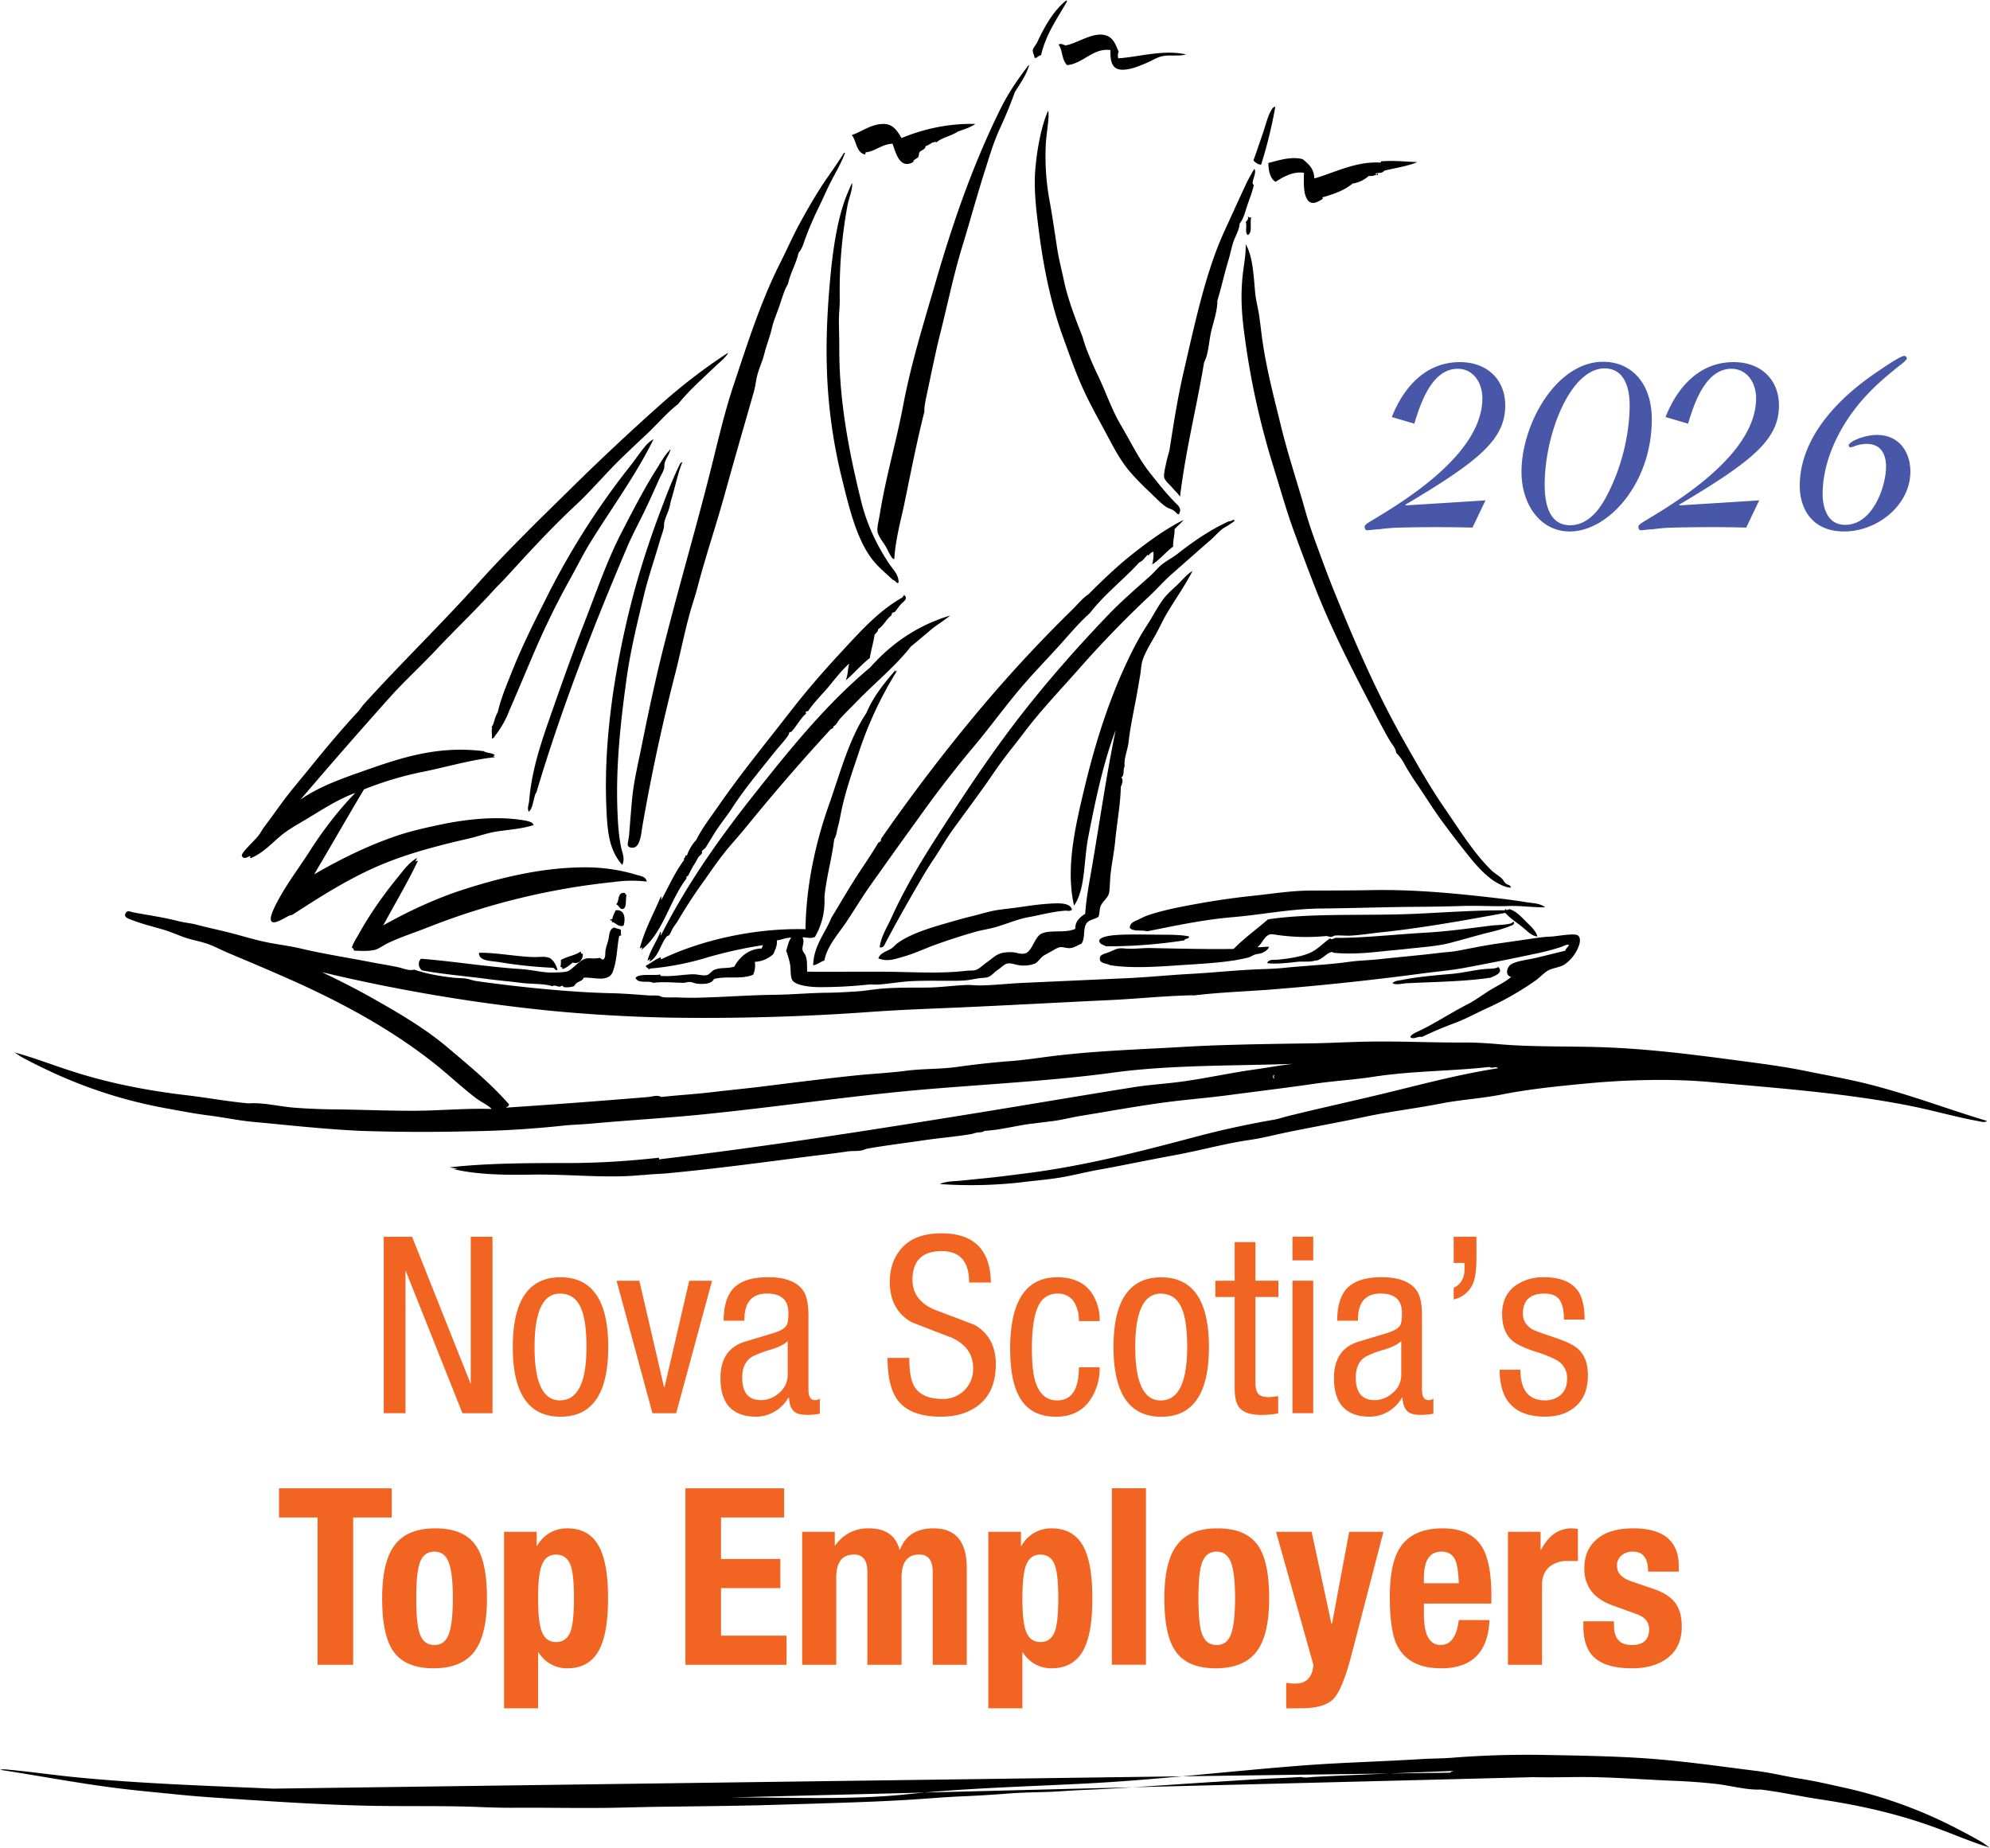 <svg xmlns="http://www.w3.org/2000/svg" width="47.312" height="43.935" viewBox="0 0 47.312 43.935"><path d="M0 0c-.003.021.035.021.053.031a286 286 0 0 1-2.327-.098l-.166-.009c-.085-.005-.158-.02-.225-.001-.29-.018-.587-.027-.878-.046l-.804-.05c-.551-.036-1.126-.078-1.703-.111-.291-.018-.591-.025-.894-.047-.297-.021-.605-.016-.902-.038a23 23 0 0 0-.885-.054c-.298-.013-.596-.04-.893-.058-.602-.038-1.203-.055-1.802-.074l-.878-.026c-.58-.014-1.153-.019-1.749-.027-.308-.003-.627-.014-.939-.019-.581-.008-1.165.005-1.727.001-.196-.001-.402.005-.601.013-.577.024-1.2.012-1.809.02-.81.012-1.614.062-2.373.112-.399.026-.792.05-1.172.088-.378.039-.751.071-1.111.117-.716.09-1.39.221-2.081.326.047.018.115.005.165.001.379-.035.771-.092 1.172-.132 1.158-.115 2.421-.156 3.522-.204m8.168-.157c1.042.004 2.142-.05 3.148.057.99.106 2.075.135 3.122.188 1.34.067 2.607.224 3.994.33.687.05 1.387.067 2.085.111.168.01.342.008.514.022a17 17 0 0 0 1.646.05C2.33.305 3.033.291 3.577.248 4.244.196 4.842.107 5.457.031c.263-.033.52-.098.78-.139.257-.04.51-.099.758-.154a8.2 8.2 0 0 0 2.037-.736c.149-.078.298-.156.446-.243.049-.029.087-.066.14-.096-.316.095-.631.232-.955.351-.623.23-1.29.392-2.052.507-.37.055-.705.131-1.081.178-.255-.012-.54.073-.804.101-.228.026-.494.045-.7.053-.458.017-.958.056-1.462.067-.357.008-.718-.01-1.084 0m-11.663 14.804c.023.19.131.353.207.52.223.497.506.973.795 1.424.388.604.78 1.202 1.194 1.768.57.778 1.204 1.51 1.868 2.204.237.248.501.477.765.711.064.058.12.128.183.184.09.077.203.131.3.207.271.213.582.43.917.581.037-.01.058.031.092.023.04-.008-.053-.06-.076-.076-.048-.035-.088-.052-.123-.077-.078-.057-.144-.139-.222-.206-.223-.192-.455-.4-.68-.597-.153-.134-.284-.287-.429-.42a19 19 0 0 1-1.256-1.302c-.266-.3-.54-.592-.795-.903-.128-.156-.247-.323-.375-.482a8 8 0 0 1-.36-.49c-.23-.334-.476-.66-.712-.987-.119-.166-.22-.348-.336-.52-.115-.17-.22-.353-.322-.529-.18-.31-.365-.64-.528-.949-.02-.04-.038-.1-.107-.084m-3.734 8.878c.009-.002.004-.008 0-.008-.02-.084-.075-.142-.1-.23-.01-.033-.002-.075-.015-.114-.02-.06-.057-.115-.084-.176a20 20 0 0 0-.237-.52c-.108-.23-.23-.448-.33-.682-.603-1.416-1.182-2.902-1.622-4.385-.048-.047-.055-.29-.137-.344-.033.06.002.128.007.19.047.57.223 1.066.39 1.547.193.55.392 1.114.605 1.66.208.534.397 1.09.666 1.608.185.357.383.744.604 1.094.077.12.145.25.23.337.006.006.01.022.023.023m4.056-3.926a6.7 6.7 0 0 1-.674-1.416c-.126-.384-.27-.765-.352-1.21a3 3 0 0 0-.045-.198c-.018-.065-.023-.14-.062-.2-.038-.323-.128-.635-.168-.971-.01-.077-.001-.154-.008-.23a1.25 1.25 0 0 0-.168-.543c-.081-.033-.128-.008-.222-.007.042-.077-.004-.14 0-.215.003-.045.036-.065.054-.107.036-.088.025-.188.03-.291.452-.003.903.002 1.347 0 .515-.002 1.005-.041 1.485.016.06.007.127 0 .176.015.058.018.13.09.199.138.089.06.162.146.283.168a.7.7 0 0 0 .199.008c.046-.005.134-.041.207-.016.117.042.16.282.275.345.15.083.445.006.612.092-.008.13.086.21.176.267.02.297.076.575.123.85.137.803.252 1.61.42 2.426-.221-.581-.361-1.252-.49-1.913-.082-.43-.048-.924-.252-1.217-.152.658.019 1.397.176 2.059.208.873.463 1.667.827 2.41.087.179.183.356.29.52.112.17.199.35.314.498.073.093.17.17.253.253s.158.174.252.229c-.135-.268-.313-.51-.466-.773-.073-.125-.137-.271-.215-.405-.074-.13-.16-.27-.206-.406-.028-.082-.03-.178-.046-.276l-.046-.267c-.055-.317-.128-.63-.161-.926-.016-.144-.086-.285-.07-.43-.035-.066.004-.166-.06-.198.043-.04.015-.118-.008-.168-.007-.323-.07-.641-.1-.965-.02-.207-.062-.4-.083-.596-.012-.106-.01-.216-.023-.314-.015-.103-.102-.151-.146-.237-.033-.065-.02-.132-.046-.207-.083-.054-.176-.05-.222-.13-.057-.102-.01-.255-.084-.352-.062-.02-.117-.07-.206-.077-.06-.005-.121.024-.176.016-.041-.007-.097-.041-.146-.07-.045-.025-.097-.051-.137-.076-.062-.037-.102-.115-.161-.145a.55.55 0 0 0-.276-.031c-.065.006-.148.045-.222.03-.052-.01-.112-.078-.168-.114-.06-.038-.103-.097-.161-.122-.051-.023-.128-.017-.206-.031-.117-.02-.18-.035-.3-.038-.231-.007-.55.006-.864-.008-.206-.01-.415-.05-.604-.061-.058-.004-.114.005-.168 0a8 8 0 0 0-.903-.046c-.146.003-.41.03-.46.13-.036.07-.021.195-.038.283a1.4 1.4 0 0 1-.07.237c.032.077.04.175.093.23-.082.01-.172-.037-.26-.046.018-.077-.03-.173-.061-.245a.52.52 0 0 0-.33-.138.4.4 0 0 0-.03-.23c-.212-.09-.472-.016-.697-.076-.048-.082-.146-.096-.298-.084-.046.004-.088.028-.13.03-.041.003-.086-.015-.13-.015-.164.004-.36.024-.528 0-.077.048-.275-.024-.314.092.07.077.299.036.42.054.034.01.017-.03.047-.023.198-.014.39.028.559.03.077.002.174-.031.244-.015.047.01.085.07.13.092.114.052.238.019.36.06.098.17.254.317.49.323.005.023.016.04.023.06a8 8 0 0 1-.972-.213 5 5 0 0 0-.987-.2c-.03-.002-.055 0-.077-.023-.007.034-.051.03-.053.069.087.046.16.106.252.146.03.012.003-.033.023-.031.687.33 1.636.56 2.572.536.01.786.184 1.553.413 2.204.209.595.367 1.196.673 1.653.127.297.316.53.513.758.01-.002.008-.016 0-.016.007-.011.04.017.046.03m-1.31-5.188c-.071-.022-.116-.072-.198-.084.007.35.223.585.322.842.138.228.273.458.413.681s.295.437.428.666c.032.006.028.025.046.03.005.013-.01.021.008.046a32 32 0 0 0 1.714 2.25 25 25 0 0 0 1.692 1.83c.099.097.178.201.29.275.25.251.509.5.788.72.28.22.573.436.904.604-.047-.064-.112-.109-.161-.169.01-.08-.03-.199-.023-.306-.134-.098-.233-.23-.375-.32a.7.7 0 0 1 .023.228c-.046-.014-.058-.033-.092-.069-.017.016.002.031-.031-.007-.04-.04-.071-.092-.13-.115-.283-.31-.621-.567-.88-.903-.214-.192-.396-.416-.59-.628-.192-.21-.393-.419-.581-.635-.328-.377-.621-.792-.95-1.178a20 20 0 0 1-.925-1.202q-.444-.612-.887-1.24c-.146-.207-.277-.429-.421-.642s-.33-.412-.383-.674m.352 14.41q.013.001.015-.008c-.066-.179-.168-.348-.252-.512-.07-.135-.132-.283-.207-.437a6 6 0 0 1-.245-.566c-.033-.092-.058-.189-.122-.26-.04-.183-.13-.33-.176-.505-.007-.027-.014-.057-.031-.084-.044-.072-.092-.232-.13-.345-.048-.142-.111-.287-.138-.405-.035-.159-.097-.306-.137-.467-.038-.15-.11-.29-.138-.436-.016-.082-.025-.162-.054-.26-.17-.593-.35-1.216-.52-1.83-.147-.53-.323-1.05-.467-1.59a5 5 0 0 0-.077-.269c-.144-.448-.211-.839-.328-1.3a35 35 0 0 1-.59-2.74c-.017-.1-.033-.336-.138-.376-.036-.014-.096-.013-.122.031-.01.015.017.122.023.191.018.223.039.5.06.704.034.297.102.575.154.834.116.58.236 1.145.367 1.676.266 1.073.582 2.145.85 3.2.139.547.264 1.105.429 1.598.255.766.494 1.52.842 2.205.116.23.216.46.336.681s.242.434.375.643c.136.211.288.41.42.627m7.164-1.63c.129-.224.14-.553.169-.865.012-.13.048-.26.068-.39.022-.14.036-.279.054-.413.077-.562.223-1.103.344-1.6.125-.509.29-.995.429-1.492.068-.244.157-.489.245-.727.087-.237.175-.475.268-.704.373-.922.765-1.824 1.232-2.648.232-.41.465-.826.734-1.217.267-.386.512-.79.834-1.109.058-.057.134-.097.192-.153.029-.029.045-.068.076-.092.032-.024.079-.02.085-.069-.081-.003-.204.058-.283.107-.191.12-.365.325-.513.513a19 19 0 0 0-.444.581c-.148.204-.278.414-.413.613a5 5 0 0 0-.238.375.8.8 0 0 1-.153.214c-.012.09-.078.154-.122.23-.124.213-.25.463-.375.703-.324.624-.66 1.281-.934 1.975q-.203.519-.398 1.056c-.13.357-.235.73-.352 1.11a14 14 0 0 0-.52 2.334c-.05.365-.082.693-.038 1.117.015.148.06.365.053.551M.852 14.372c.098-.106-.068-.157-.138-.19-.454-.07-1.01-.075-1.5-.1-.087-.006-.178-.035-.252 0 .043.048.118.048.176.06.263.054.613.084.88.107.202.018.387.066.574.085.09.01.2 0 .26.038m-4.124.07c.033.075.12.054.184.06.214.02.472.06.627.146.114.064.204.163.314.237.013-.039.068 0 .099.007.46-.006 1.062.062 1.6.092.393.023.764.074 1.14.123.125.016.259.012.368.038.046.011.03.03.068.03.02-.053-.052-.066-.076-.076-.13-.054-.272-.087-.413-.122-.208-.053-.443-.122-.651-.176-.234-.06-.513-.077-.781-.107-.13-.016-.263-.025-.39-.039-.283-.029-.564-.06-.895-.03-.01.001-.036.015-.038.015-.106-.015-.196-.17-.322-.153.017-.029-.001-.006-.008-.008-.078-.02-.182-.004-.29-.015-.154-.017-.383-.045-.536-.023m-13.83-2.602c-.084.083-.197.127-.29.2-.275.212-.533.461-.82.68-.752.58-1.617 1.047-2.54 1.454-.345.153-.695.3-1.055.452-.117.05-.23.11-.345.153-.125.046-.27.07-.405.114-.128.042-.258.103-.375.138-.197.06-.39.103-.597.184-.07.026-.144.053-.1.122.034.053.069.022.146.008.269-.05.529-.086.788-.153.106-.027.224-.038.314-.06.208-.057.415-.098.604-.147.199-.05.406-.115.612-.16.226-.05.445-.072.659-.123.403-.096.827-.16 1.262-.245.166-.032.334-.057.49-.092.078-.017.182-.067.268-.038.2-.07.439-.116.704-.145.073-.008.147-.007.214-.015.066-.009.13-.037.199-.046.747-.106 1.684-.2 2.38-.215.22-.004.473-.024.65-.038.075-.006.149.001.215-.008.029-.003.029-.015.069-.023.075-.014.176-.003.268-.007.268-.013.47-.002.704.007.313.013.66.035 1.002.04.327.002.642.034.98.037.175.002.338.013.505.023.164.01.326.042.49.053.282.02.523.013.765.016.228.002.454.035.704.046.082.003.165-.009.253-.008.24.004.5.034.765.046l1.86.084c.38.018.76.057 1.14.077.36.02.72.058 1.079.076.193.01.382.011.574.031.387.04.778.054 1.155.107.177.025.354.027.528.046.368.04.735.071 1.095.115.095.011.185.015.275.03.24.042.509.102.773.138q.265.037.528.076c.14.022.27.041.406.046.11.005.426.07.482.016.078-.077-.013-.25-.054-.314a.7.7 0 0 0-.2-.207c-.08-.044-.186-.054-.266-.092-.084-.038-.157-.13-.245-.19a5.3 5.3 0 0 0-.827-.475c-.202-.09-.392-.198-.597-.276a7 7 0 0 1-.597-.252c-.08.014-.148-.05-.206-.008-.006.04.087.084.138.107.293.136.579.33.879.482.136.07.26.164.39.245.134.084.278.148.39.245-.104.018-.085.15-.022.207.087.078.313.094.49.138l.497.122c.012.05.06.068.062.107-.047.004-.09-.024-.13-.038a4 4 0 0 0-.467-.123 47 47 0 0 0-1.263-.252c-.225-.043-.455-.062-.69-.092a51 51 0 0 0-2.8-.298c-.445-.032-.904-.05-1.316-.1-.025-.003-.037.001-.061 0-.48-.01-.944-.06-1.431-.084-.947-.044-1.895-.098-2.832-.138-.446-.019-.913-.036-1.393-.069a41 41 0 0 0-3.665-.107c-.742.015-1.487.06-2.19.13a31 31 0 0 0-4.001.681c.314-.15.628-.308.933-.482.452-.256.906-.523 1.294-.849.38-.322.777-.646 1.109-1.026.003-.04-.036-.04-.053-.06a149 149 0 0 1 2.54.19c.087.01.162.04.23 0 .296.033.599.05.895.085.278.033.552.06.819.091.563.07 1.149.145 1.737.207.297.031.602.044.91.084.304.04.618.027.919.07q.448.063.903.1c.304.02.608.072.91.106.614.07 1.228.098 1.838.13.299.015.597.035.895.046.59.021 1.175.03 1.783.038.313.005.638.024.957.03.592.012 1.187-.019 1.76-.015.2.001.41-.013.612-.03.589-.052 1.224-.033 1.845-.054.825-.028 1.644-.134 2.418-.237.407-.054.806-.105 1.194-.184.385-.078.765-.145 1.132-.237.73-.183 1.416-.446 2.12-.658-.048-.035-.118-.009-.168 0-.386.07-.786.186-1.194.268-1.18.236-2.467.325-3.59.428-.67.061-1.481.04-2.15-.023-.495-.046-1.046-.1-1.546-.199-.376-.074-.728-.092-1.08-.16-.475-.093-.918-.143-1.361-.238-.456-.097-.92-.18-1.385-.275-.227-.047-.451-.106-.673-.138-.454-.066-.9-.192-1.355-.275-.45-.082-.9-.178-1.355-.26-.224-.04-.451-.1-.681-.138s-.46-.054-.696-.085a8 8 0 0 0-1.446-.03c.12.054.255.048.382.061l.375.038c.264.025.522.06.78.092 1.025.13 2.003.38 2.962.635q.725.195 1.462.322c.076.013.158.041.237.061.56.14 1.129.262 1.722.406.667.161 1.338.342 2.036.451-.041.044-.1-.014-.153.023-.68-.077-1.377-.068-2.074-.176-.343-.053-.693-.072-1.041-.123-.518-.075-1.04-.138-1.554-.206-.365-.048-.73-.076-1.086-.123-.52-.068-1.03-.163-1.531-.244-.166-.027-.326-.07-.49-.092l-.367-.046c-.28-.03-.561-.114-.865-.13-.035-.033-.088-.023-.13-.03-.042-.009-.081-.025-.122-.03-.264-.044-.55-.067-.834-.109-.313-.046-.627-.084-.987-.145-.043-.007-.087-.032-.131-.038-.077-.012-.157-.003-.237-.015-.26-.04-.477-.062-.711-.092-.831-.107-1.596-.212-2.511-.299-.118-.01-.236-.013-.344-.023-.037-.003-.071-.01-.107-.007-.627-.065-1.283.02-1.967.007-.454-.008-.971-.002-1.393.1h.069c-.007.015-.093.018-.13.03.653.076 1.434.077 2.089.077.542 0 1.058.031 1.615.092.048.016.015-.049.054-.023 1.932.23 3.762.52 5.655.826.926.15 1.86.31 2.8.46.244.038.49.054.736.084.45.053.919.161 1.408.23.227.031.453.075.68.1-1.056-.037-2.174-.016-3.19-.154-1.002-.137-2.101-.199-3.161-.284-1.358-.108-2.638-.304-4.041-.45-.695-.074-1.405-.112-2.112-.177-.17-.016-.346-.019-.52-.038a18 18 0 0 0-1.67-.1 33 33 0 0 0-1.935.008c-.678.032-1.287.103-1.913.16-.268.025-.531.082-.796.115-.262.033-.52.084-.773.13a8.4 8.4 0 0 0-2.09.674 10 10 0 0 0-.458.23c-.051.027-.091.062-.145.091.324-.086.647-.212.979-.32.639-.21 1.32-.354 2.097-.445.375-.044.719-.11 1.102-.145.257.02.55-.056.819-.077a11 11 0 0 1 .71-.03c.466-.004.975-.028 1.486-.024.435.004.874.046 1.324.031m13.95.543c.01.02-.015.034.009.062-.033.01-.031-.06-.008-.062m-11.625 3.812c-.238.27-.265.6-.283 1.033-.045 1.093.117 2.189.321 3.122.182.83.411 1.55.697 2.296.096.253.2.512.306.72q.014-.003.015.007c.003.01.007-.001.015 0-.083-.2-.125-.435-.199-.673-.013-.044-.018-.086-.03-.13-.025-.09-.073-.178-.092-.268-.007-.034 0-.063-.008-.092-.018-.086-.045-.147-.069-.23-.085-.3-.208-.647-.29-.994-.113-.471-.237-.97-.306-1.477-.109-.787-.196-1.59-.16-2.396.008-.211.025-.408.06-.59.02-.104.08-.216.023-.328m1.89 9.137c-.02-.065-.162-.18-.23-.245-.225-.216-.476-.436-.664-.673-.201-.154-.37-.36-.56-.536a42 42 0 0 1-.435-.413c-.288-.277-.543-.586-.834-.857-.438-.407-.841-.85-1.248-1.294-.067-.073-.14-.14-.206-.214-.331-.366-.697-.712-1.041-1.079-.273-.29-.57-.56-.834-.857a100 100 0 0 1-1.577-1.806c.352.25.807.4 1.263.56.606.211 1.237.402 2.005.305.054-.036.15-.028.199-.069-.036-.029-.04-.016.008-.038-.441-.046-.862-.175-1.286-.26a6 6 0 0 1-1.056-.315c-.288-.482-.592-1.015-.888-1.515.424.245.916.497 1.454.681.265.091.55.155.842.215.447.091.979.146 1.439.068a.6.6 0 0 0 .122-.03c.038-.015.036-.025.06-.054-.205-.068-.433-.082-.65-.114-.173-.026-.345-.09-.52-.13-.522-.119-1.036-.255-1.484-.437-.614-.248-1.152-.598-1.661-.926-.052.017-.308-.196-.367-.107-.041.061.064.263.107.344.159.304.383.6.559.873q.39.614.834 1.071c-.345-.13-.62-.32-.92-.497-.15-.089-.3-.173-.427-.283-.164-.14-.304-.293-.513-.383-.026-.008-.012.024-.015.038-.055-.024-.111-.064-.146-.007-.015.024.01.054.046.1.07.085.189.197.245.267.039.05.068.11.107.161.112.146.223.305.337.46.15.201.316.392.474.588.275.34.558.68.858 1.003.043.046.072.1.115.145.663.731 1.385 1.431 2.058 2.181.326.363.69.73 1.04 1.08l.536.527a43 43 0 0 0 1.638 1.538 10 10 0 0 0 1.217.934M-15.93 14.32c-.036-.018-.046.029-.077.038a8 8 0 0 0-.956.1c-.163.026-.361.017-.368.16.007.002.008.008.016.008.258.005.63-.063.926-.076.122-.006.253.022.329-.023.07-.043.116-.143.13-.207m.084.015c.007.047-.009.027-.031.038a.5.5 0 0 1 .008.123c.103.065.257.08.352.153.012-.014 0-.05.038-.038.012-.094-.06-.196-.176-.16-.06-.043-.108-.097-.191-.116m11.18.582c.004-.054-.072-.028-.083-.07a9 9 0 0 0-1.401-.106c-.033.029-.125.035-.114.107.007.049.14.076.199.084.22.032.684.016.956.016.164 0 .345-.007.444-.031m-10.454-.414c.053.028.037.098.046.161.009.068.04.138.054.206.018.095.014.172.099.207.053-.022.105-.026.122-.046.004-.024-.011-.055.008-.092-.01-.007-.028-.007-.038-.015-.033-.134-.038-.392-.092-.566-.016-.052-.028-.11-.076-.146-.121-.09-.281-.023-.467-.03-.018-.059-.078-.06-.13-.1-.023-.017-.03-.045-.046-.053a.4.4 0 0 0-.176-.016c-.012.004-.017.023-.023.023-.022.001-.044-.017-.062-.015-.041.004-.081.035-.122.008-.142.05-.372.035-.566.061-.198.026-.401.042-.605.07-.418.054-.807.086-1.155.152-.061.053-.077.143-.016.207.571-.044 1.208-.148 1.783-.184.196-.012.388-.066.559-.062.071.002.209.001.275.023.067.023.197.174.291.215.086.037.163-.003.268.023.034 0 .041-.025.069-.03m.367.604c-.096-.028-.134.057-.214.069.032.043-.023.006-.023.046q.026-.003.038.008c.006.04.036.107.061.153.163.018.178-.153.138-.276m15.735.298c.016-.046.052.013.084-.008.113-.04.195-.133.276-.214.08-.08.175-.16.206-.268-.112.012-.184.1-.26.161-.107.088-.221.158-.314.26-.713-.13-1.485-.27-2.196-.344-.182-.019-.364-.049-.543-.06-.1-.008-.2.008-.3 0-.02-.004-.046-.023-.068-.024-.03-.003-.06.018-.092.015a3.7 3.7 0 0 0-.834.015c-.062.007-.13.023-.16.016-.106-.027-.141-.169-.23-.23.072-.003.146.011.207.007-.005-.045-.074-.088-.115-.107-.037-.017-.084-.016-.13-.03-.042-.014-.084-.044-.123-.054-.354-.09-.787-.108-1.216-.137s-.871-.059-1.248 0c-.063.036-.175.026-.183.107-.01.081.078.094.153.122.13.05.15.082.283.07.156-.017.313.01.466.007.502-.01 1.02-.023 1.485-.016.186.194.41.35.612.528.795.118 1.76.058 2.648.1.53.025 1.047.063 1.577.061q0 .019.015.023m-7.737-.015c-.057-.033-.068-.01-.13-.015-.22-.017-.432-.077-.643-.115-.202-.037-.388-.12-.582-.176-.128-.037-.262-.054-.39-.092a11 11 0 0 1-.727-.237c-.185-.07-.347-.148-.56-.207-.126-.036-.263-.087-.42-.023.03.097.143.122.222.17.044.024.074.067.115.098.219.161.545.264.85.352.156.045.314.092.474.13.162.04.324.093.482.115.138.02.278.033.413.054.15.022.295.042.444.053.183.014.43.033.452-.107m-7.967.299c-.007-.025.012-.024.023-.031-.022-.083.01-.24-.069-.252-.052-.008-.069.065-.115.084.064.056.011.229.161.199m16.407-.253c-.228-.003-.434.031-.658.023-.276-.01-.55.01-.827 0q-.436-.013-.872-.015c-.55-.005-1.105-.025-1.66-.03-.537-.007-1.038-.11-1.554-.154-.523-.044-1.036-.154-1.53-.253-.09.03-.244-.01-.307.061.004.087.073.114.13.138.061.026.125.064.184.084.282.097.606.158.926.215q.473.085.964.137c.335.035.666.09 1.01.092.35.002.738.001 1.072.008.807.017 1.61-.065 2.403-.16.125-.016.253-.034.375-.054.117-.02.25-.016.344-.092m-20.103.834c-.178-.38-.41-.765-.62-1.156.439.245.929.48 1.469.651.657.208 1.42.395 2.204.383.288-.005.586-.054.834-.13.073-.023.179-.03.192-.123a2.3 2.3 0 0 1-.59-.008 12.5 12.5 0 0 1-3.298-.803c-.236-.094-.498-.177-.734-.29-.076-.037-.151-.096-.222-.116-.112-.03-.277-.019-.375-.015-.007.027-.02.053-.04.046.018.085.075.163.116.237.206.37.442.705.704 1.026.102.124.199.265.345.344-.02-.053-.062-.08.015-.046m9.49 4.37c-.117-.098-.246-.17-.36-.268q-.168-.143-.338-.283c-.286-.362-.645-.65-.964-.98-.1-.103-.203-.202-.298-.306-.03-.033-.05-.076-.084-.114-.014-.016-.049-.022-.039-.054l-.046-.023a38 38 0 0 1-1.522-1.76c-.124-.153-.256-.293-.375-.444-.122-.153-.232-.313-.345-.475a9 9 0 0 1-.482-.734c-.024-.042-.056-.08-.084-.123s-.042-.092-.069-.13c-.013-.017-.039-.019-.054-.038-.109-.14-.143-.362-.306-.444.004.015.017.02.016.038-.01.02-.026-.02-.046-.015.052.195.16.334.23.513.017-.008.002-.048.007-.069.472.934 1.072 1.775 1.7 2.564.626.79 1.261 1.573 2.034 2.22.368.415.823.742 1.424.925m-.826.36c.002.01.015.008.015 0 .067-.064-.028-.116-.061-.153-.044-.05-.081-.106-.115-.145-.018 0-.022-.014-.046-.008 0-.024-.01-.037-.015-.054-.094-.067-.137-.184-.237-.245.01-.036-.042-.068-.061-.1-.022-.143-.062-.27-.085-.412-.154-.122-.28-.271-.428-.398.038.096.033.19.06.298-.138-.122-.251-.274-.374-.421-.12-.141-.255-.272-.36-.428-.021.006-.02-.011-.038-.008-.017-.001.01-.02 0-.038-.103-.09-.163-.218-.26-.321-.005-.006-.027-.003-.031-.008-.01-.012-.013-.04-.023-.054-.061-.093-.155-.19-.23-.283-.235-.296-.483-.591-.703-.911-.038-.055-.064-.098-.107-.161-.073-.105-.175-.237-.245-.344-.064-.097-.123-.201-.184-.298-.017-.028-.051-.042-.07-.07-.005-.008.006-.028 0-.037-.014-.03-.051-.048-.068-.077l-.046-.084a2 2 0 0 1-.13-.237c-.014-.004-.014-.022-.038-.015.015-.015.002-.03 0-.046-.301-.398-.413-.963-.796-1.263-.003.018.014.016.008.038-.007.02-.014-.02-.038-.008.09.34.247.615.374.919.018-.006.003-.043.008-.062.133.24.245.5.406.712-.01.042.026.04.023.077q.01.009.03.007c.027.086.09.2.16.268.11.219.26.412.399.612.405.587.866 1.146 1.3 1.707.29.373.604.732.927 1.079.32.345.644.706 1.064.94-.013.025.038.023.015.032m-4.462 2.785c-.322-.65-.746-1.224-1.125-1.837-.125-.202-.232-.42-.352-.635a14 14 0 0 1-.65-1.324c-.14-.325-.294-.696-.444-1.04a1.7 1.7 0 0 0-.238-.429c-.026-.032-.044-.082-.076-.069.012.05-.014.134.008.191-.028-.002.006.031.015.054.016.041.041.153.084.222.055.244.154.474.245.704.177.447.388.872.605 1.301a13.5 13.5 0 0 0 1.484 2.35c.071.088.137.183.207.275.065.086.136.187.237.237m10.6 3.972c.018-.007.027-.023.06-.015-.029-.113.027-.264-.06-.314-.062.041-.007.177-.039.23.021.028.057.051.038.1m-7.064.588c.014.002.016-.007.008-.008.002-.12-.06-.253-.084-.382a8.4 8.4 0 0 1-.138-1.669c.001-.145-.019-.295-.015-.443q.006-.235.007-.467c0-.955.187-1.875.391-2.702.101-.413.287-.795.497-1.109.068-.102.177-.202.168-.337-.026-.036-.058.047-.099.046-.102.097-.245.215-.345.337-.298.364-.432.932-.566 1.477a9.3 9.3 0 0 0-.26 1.76c-.029.597-.007 1.16.053 1.814.041.445.107.915.23 1.3.045.142.102.273.153.383m7.179.26c.06-.055-.078-.262-.008-.282-.024-.124-.074-.242-.114-.36-.04-.115-.064-.241-.138-.33-.009-.114-.068-.207-.107-.313-.037-.101-.056-.215-.092-.336-.071-.234-.126-.486-.199-.728.001-.163-.055-.334-.1-.505-.054-.206-.05-.43-.137-.596-.126-.77-.324-1.536-.429-2.396-.037.06-.093.107-.145.169-.043.05-.127.12-.138.176-.011.059.021.186.038.267.019.09.05.176.061.245.071.452.14.899.245 1.355.2.862.392 1.784.727 2.518.131.284.252.554.383.834.045.097.097.188.153.283m1.071-.169c.357.1.734.306 1.171.283.026-.006.01.031.038.023.21.015.383-.004.628-.015-.184-.077-.379-.1-.59-.153a.1.1 0 0 0-.099-.038c-.024-.006-.004-.036-.015-.039-.067.001-.1-.03-.16-.015a.56.56 0 0 0-.292-.138c-.14-.12-.333-.188-.536-.245q-.004-.024.015-.023c-.08-.045-.179-.12-.26-.046-.1.094-.089.332-.084.506-.197.03-.374-.075-.505-.16-.1.05-.13.21-.13.336.185.045.397.121.612.068.1-.085.203-.164.207-.344m1.08.07h.037c.004.01.012.018.016.03-.023-.006-.038-.019-.054-.03m-8.44.65c.375.157.833.265 1.315.252-.087-.063-.203-.097-.314-.137-.114-.078-.269-.1-.382-.192-.043.029-.029-.016-.069 0-.034-.03-.079-.048-.123-.07-.005-.063-.074-.061-.107-.106-.015-.021-.007-.061-.023-.084-.025-.036-.087-.042-.09-.091-.239-.136-.31.164-.369.328-.193-.01-.31-.138-.473-.153-.018-.003 0-.042-.024-.038-.153.038-.143.239-.23.345.166.053.35.199.567.198.171 0 .246-.127.321-.252m2.61.482q.009 0 .008-.008c.02-.117-.04-.427-.046-.604a4.4 4.4 0 0 1 .061-.95c.054-.286.098-.598.145-.902.031-.194.082-.388.123-.582.06-.284.195-.65.306-.926.033-.082.052-.17.084-.252a6 6 0 0 1 .199-.467c.152-.31.255-.631.421-.911.169-.284.312-.587.505-.834.149-.19.289-.367.459-.543.049-.051.138-.11.069-.215-.027-.004-.05.043-.092.069-.04.026-.096.039-.13.062-.112.075-.215.192-.321.29a5 5 0 0 0-.299.306c-.196.218-.327.482-.467.743-.14.26-.286.52-.413.803-.125.28-.228.575-.336.873-.214.584-.353 1.236-.444 1.966-.04.32-.087.7-.054 1.064.033.368.106.742.222 1.018m4.056.076a8 8 0 0 0-.253-1.033c-.066.005-.102.041-.137.076.053.144.109.312.168.483.055.157.094.344.176.451.005.006.023.017.031.023zm-4.4.743q.009 0 .008-.008c-.056-.186-.162-.323-.253-.474a8 8 0 0 0-.275-.666c-.1-.221-.17-.451-.245-.69-.151-.468-.281-.953-.43-1.437-.144-.477-.25-.992-.374-1.485-.091-.362-.165-.734-.245-1.11-.023-.108-.047-.213-.045-.314-.13-.51-.244-1.093-.353-1.622-.056-.277-.16-.631-.183-1.002-.028-.014-.062.05-.084.09-.023.043-.044.09-.07.132-.047.079-.131.183-.145.26-.013.074.02.194.039.306.114.702.294 1.292.42 1.959.144.758.366 1.462.574 2.18.315 1.087.659 2.07 1.118 3.016.07.146.154.303.245.444.1.156.205.3.298.42m1.6.123c.342.02.807.161 1.208.069-.133-.039-.276-.002-.42-.031-.097-.019-.182-.077-.269-.114-.12-.052-.24-.105-.375-.123-.223-.03-.293.081-.283.345-.305.047-.492-.243-.773-.268-.098.091-.078.264-.153.367.042.026.092-.005.123-.015.22.034.535.281.765.16.098-.051.136-.16.184-.275-.017-.035-.019-.065-.008-.115m-.926 1.033c.008-.002.005-.015.015-.015-.173-.304-.376-.578-.466-.964-.049-.003-.077-.059-.115-.046-.002.046-.04.093-.03.145.004.03.06.095.083.145.128.276.292.56.513.735" style="fill:#000;fill-opacity:1;fill-rule:evenodd;stroke:none" transform="matrix(1.333 0 0 -1.333 34.488 42.152)"/><path d="M0 0h.547v-.079q0-.344.317-.344.309 0 .309.282 0 .19-.221.269L.525.282Q.017.463.017.944q0 .317.203.502.225.212.671.212.81 0 .811-.675V.886h-.547q0 .357-.269.357a.3.3 0 0 1-.205-.068A.23.23 0 0 1 .6.988Q.6.798.864.71L1.23.586q.286-.096.406-.253.119-.156.119-.426 0-.361-.243-.553Q1.27-.838.873-.838q-.485 0-.692.207Q0-.454 0-.084Zm-1.345-.776v2.372h.582v-.317h.01q.201.38.545.379a1 1 0 0 0 .111-.01v-.572h-.19A.48.48 0 0 1-.59.983Q-.737.869-.737.648V-.776zM-2.844.679h.622q-.009.3-.066.42-.067.144-.243.144-.313 0-.313-.47zM-1.64.317h-1.204V.128q0-.551.3-.55.268 0 .322.444h.547q-.036-.86-.86-.86-.586 0-.79.415-.127.26-.127.855 0 .573.163.851.22.375.78.375.498 0 .701-.33.168-.274.168-.874zm-3.66-1.87v.455a1 1 0 0 1 .16-.013q.299 0 .325.335l-.666 2.372h.635l.353-1.64h.01l.307 1.64h.61L-4.14-.617q-.16-.609-.322-.772-.164-.164-.59-.163zM-6.865.41q0-.427.053-.6.066-.234.273-.233.18 0 .254.191.072.192.073.642 0 .45-.073.641-.074.192-.254.192-.208 0-.273-.233-.053-.172-.053-.6m-.608 0q0 .631.207.926.22.319.727.322.53.004.74-.313.195-.282.195-.935 0-.63-.207-.926-.22-.316-.728-.322-.529-.004-.74.313-.194.282-.194.935m-.936 1.963h.608V-.775h-.608zM-10.005.41q0-.414.062-.582.07-.198.26-.198t.26.198q.058.168.058.582t-.058.582q-.07.198-.26.198t-.26-.198q-.061-.168-.062-.582m-.608-1.962v3.148h.582v-.25h.01a.6.6 0 0 0 .536.312q.375 0 .552-.296.176-.295.176-.952t-.176-.952-.552-.296a.59.59 0 0 0-.51.282h-.01v-.996Zm-3.32.776v2.372h.582v-.242h.009a.7.7 0 0 0 .6.304q.445 0 .546-.38h.009q.141.38.6.38.59 0 .59-.71V-.776h-.608V.882q0 .309-.238.309-.317 0-.317-.406V-.776h-.61V.882q0 .309-.237.309-.318 0-.318-.406V-.776zm-2.082 3.148h1.76v-.52h-1.125v-.74h1.058v-.52h-1.058v-.848h1.168v-.52h-1.803zM-18.643.41q0-.414.062-.582.07-.198.26-.198t.26.198q.058.168.058.582t-.057.582q-.072.198-.26.198-.19 0-.26-.198-.064-.168-.063-.582m-.607-1.962v3.148h.582v-.25h.008a.6.6 0 0 0 .538.312q.376 0 .55-.296.177-.295.177-.952t-.177-.952q-.175-.296-.55-.296a.59.59 0 0 0-.511.282h-.01v-.996ZM-20.816.41q0-.427.053-.6.066-.234.273-.233.18 0 .254.191.072.192.073.642 0 .45-.073.641-.074.192-.254.192-.208 0-.273-.233-.053-.172-.053-.6m-.608 0q0 .631.207.926.22.319.727.322.53.004.74-.313.195-.282.195-.935 0-.63-.207-.926-.22-.316-.728-.322-.529-.004-.74.313-.194.282-.194.935m-1.84 1.962h2.011v-.52h-.688V-.776h-.635v2.628h-.688zM.024 5.383h-.37q0 .24-.078.351-.076.112-.271.112-.383 0-.383-.36 0-.183.18-.284.058-.03.402-.145.286-.097.397-.194.18-.159.18-.472 0-.361-.21-.55-.209-.19-.553-.19-.81 0-.811.837h.37q.001-.546.44-.547.139 0 .244.071.15.101.15.322 0 .207-.181.322a2 2 0 0 1-.397.158q-.296.102-.397.19-.185.154-.185.481 0 .317.225.494a.84.84 0 0 0 .529.158q.45 0 .618-.273.097-.163.1-.48m-2.336 1.009v.468h.406v-.384q0-.309-.062-.454a.49.49 0 0 0-.344-.282v.207q.194.093.194.339v.106zm-.935-2V5q-.08-.084-.304-.154a1.7 1.7 0 0 1-.327-.123q-.18-.11-.18-.373 0-.404.335-.404.185 0 .33.134a.41.41 0 0 1 .146.314m-.772.968h-.37q0 .405.187.59.187.186.607.186.466 0 .63-.248.089-.137.088-.433V4.136q0-.19.115-.19a.13.13 0 0 1 .088.027v-.27a1.3 1.3 0 0 0-.216-.021q-.15 0-.212.04-.11.06-.123.268h-.009a.67.67 0 0 0-.569-.34q-.644 0-.644.689.001.52.446.652l.498.15q.186.057.234.137.035.053.035.22 0 .349-.379.349-.406 0-.406-.464zm-1.168.714h.37V3.713h-.37zm0 .785h.37v-.423h-.37zm-1.031-.785v.688h.37v-.688h.41v-.291h-.41V4.264q0-.145.05-.205.052-.06.193-.06.044 0 .163.018v-.308a1.6 1.6 0 0 0-.3-.027q-.273 0-.383.119-.093.102-.093.349v1.635h-.344v.29zM-7.538 3.94q.471 0 .472.952 0 .446-.088.671-.111.282-.384.282-.454 0-.454-.953 0-.952.454-.952m-.842.952q0 1.244.851 1.244.85 0 .851-1.244 0-1.243-.85-1.243-.852 0-.852 1.243m-.247.464h-.37a.63.63 0 0 1-.08.33.33.33 0 0 1-.295.16.36.36 0 0 1-.318-.164q-.145-.228-.145-.815 0-.385.057-.578.103-.348.393-.348.388 0 .388.59h.37a1 1 0 0 0-.168-.581q-.207-.3-.608-.3-.428-.001-.626.304-.194.291-.194.908 0 1.275.842 1.275.423 0 .617-.287a.86.86 0 0 0 .137-.494m-1.94.688h-.388q0 .56-.489.56-.52 0-.521-.511 0-.362.384-.53l.719-.273q.383-.22.383-.705 0-.5-.322-.741-.26-.194-.657-.194-.528 0-.754.273-.198.242-.198.776h.388q0-.348.084-.498.128-.234.507-.234a.53.53 0 0 1 .547.556q0 .36-.384.538-.357.135-.719.278-.384.224-.383.714 0 .321.163.542.233.327.758.326.868 0 .882-.877m-3.624-1.651V5q-.08-.084-.304-.154a2 2 0 0 1-.327-.123q-.18-.11-.18-.373-.001-.405.335-.404.184 0 .33.134a.41.41 0 0 1 .146.314m-.772.968h-.37q0 .405.187.59.187.186.607.186.465 0 .63-.248.088-.137.088-.433V4.136q0-.19.115-.19.057 0 .088.027v-.27a1.3 1.3 0 0 0-.216-.021q-.15 0-.211.04-.11.06-.124.268h-.01a.67.67 0 0 0-.568-.34q-.644 0-.643.689 0 .52.445.652l.498.15q.186.057.234.137.035.053.035.22 0 .349-.38.349-.405 0-.405-.464zm-1.64-1.65-.64 2.363h.406l.44-1.896h.01l.44 1.896h.407l-.64-2.363zm-1.65.23q.473 0 .473.951 0 .446-.088.671-.111.282-.384.282-.454 0-.454-.953-.001-.952.454-.952m-.842.952q0 1.244.85 1.244.852 0 .852-1.244t-.851-1.243q-.852 0-.851 1.243m-2.302-1.18V6.86h.506l1.046-2.628V6.86h.388V3.712h-.536l-1.016 2.55v-2.55z" style="fill:#f26422;fill-opacity:1;fill-rule:nonzero;stroke:none" transform="matrix(1.333 0 0 -1.333 37.644 38.553)"/><path d="M0 0c0-.021-.1-.104-.132-.125-.264-.215-.609-.486-.917-.944-.176-.264-.453-.771-.453-1.348 0-.118.025-.548.402-.548.497 0 .729.694.729 1.041 0 .111-.025.403-.345.403-.082 0-.157-.021-.183-.028a1 1 0 0 0-.1-.034c-.019 0-.038.014-.038.034 0 .07.283.188.503.188.402 0 .597-.313.597-.653 0-.597-.585-1.069-1.182-1.069-.584 0-.791.423-.791.812 0 .959.848 1.667 1.319 1.993.107.07.465.327.547.327C-.025.049 0 .028 0 0m-4.304-1.042c.22.556.622.98 1.213.98.496 0 .81-.32.81-.772 0-.604-.458-.986-1.778-1.77v-.014c.226.014 1.225.076 1.426.09l-.232-.486c-.471.014-1.031.007-1.294 0a3 3 0 0 1-.36-.028c-.112-.007-.2-.02-.225-.02s-.044.027-.044.055c0 .041.019.055.182.152.566.341 1.917 1.174 1.917 2.146 0 .292-.17.528-.44.528-.471 0-.672-.646-.773-.979zm-1.08-1.465c.313.569.44 1.194.44 1.681 0 .305-.095.652-.447.652-.61 0-1.068-1.173-1.068-2.069 0-.188.012-.729.452-.729.29 0 .49.229.622.465m-.628-.576c-.528 0-.86.486-.86 1.062 0 .854.621 1.965 1.457 1.965.49 0 .867-.368.867-1.027 0-1.139-.773-2-1.464-2m-3.173 2.041c.22.556.622.98 1.213.98.496 0 .81-.32.81-.772 0-.604-.458-.986-1.778-1.77v-.014c.226.014 1.225.076 1.426.09l-.232-.486a26 26 0 0 1-1.295 0c-.106 0-.245-.014-.358-.028-.113-.007-.201-.02-.226-.02s-.044.027-.044.055c0 .041.019.055.182.152.566.341 1.917 1.174 1.917 2.146 0 .292-.17.528-.44.528-.471 0-.672-.646-.773-.979z" style="fill:#4857a7;fill-opacity:1;fill-rule:nonzero;stroke:none" transform="matrix(1.333 0 0 -1.333 45.335 8.528)"/></svg>